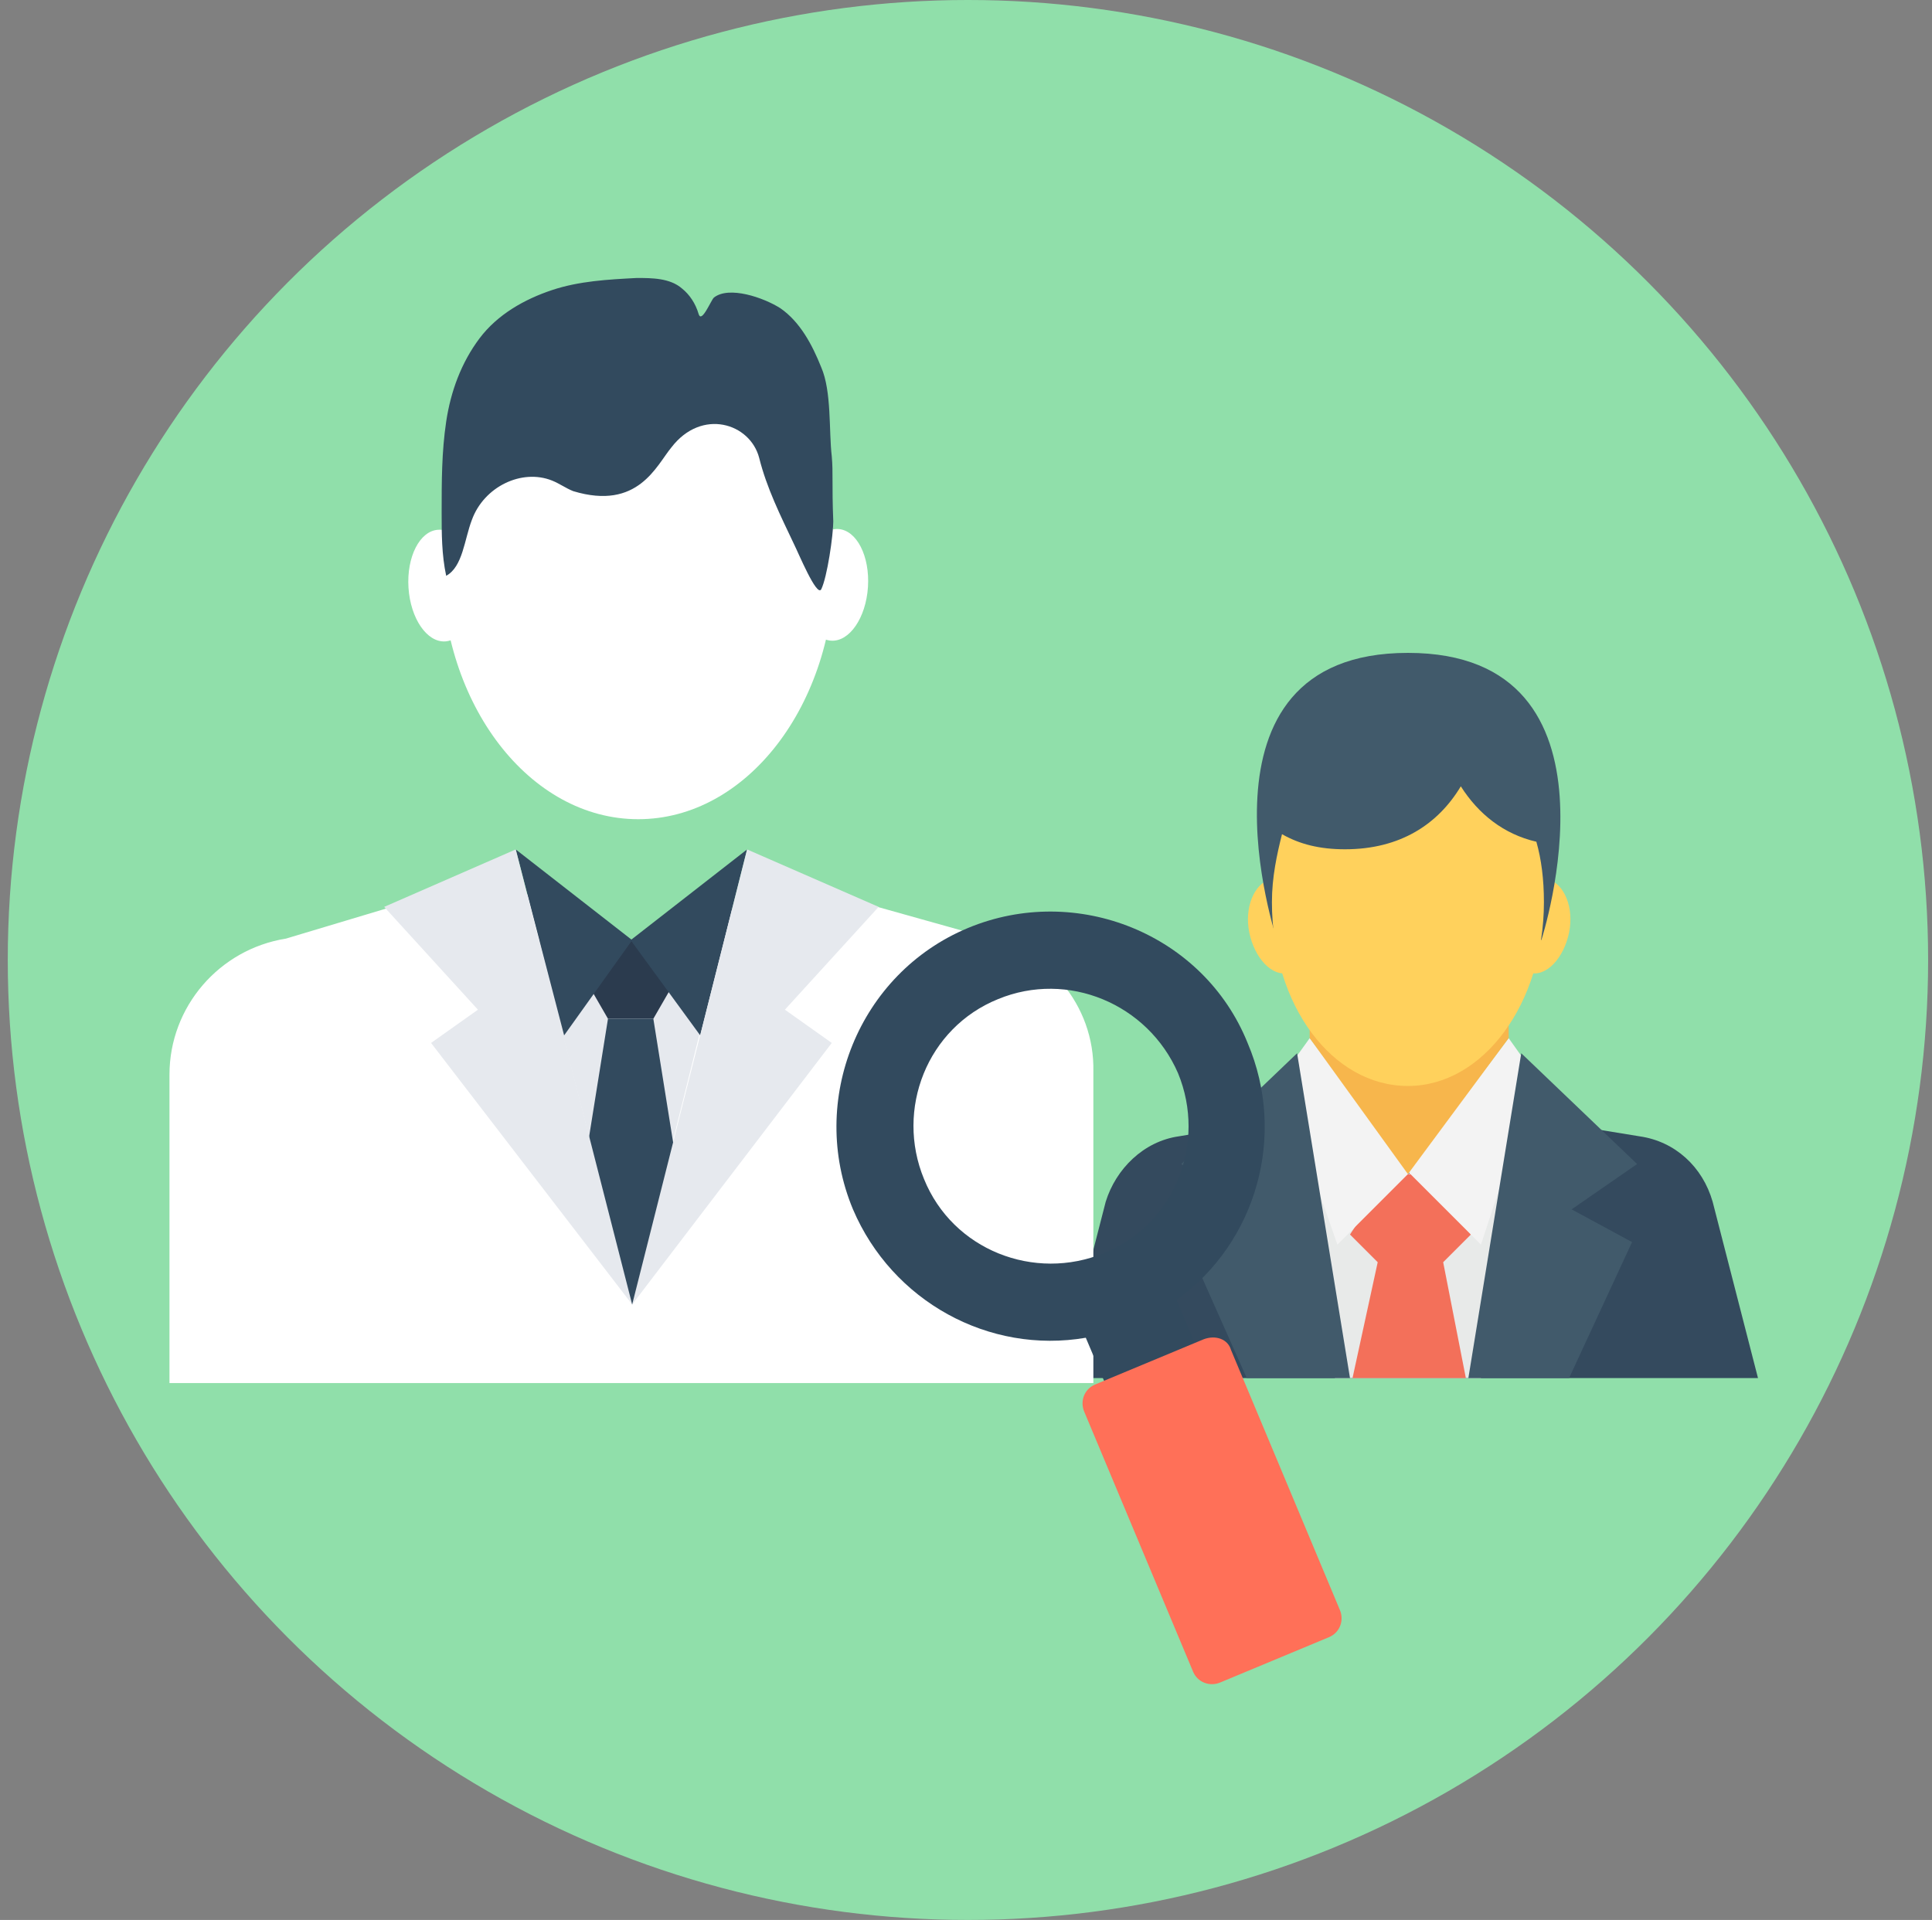 <?xml version="1.0" encoding="UTF-8"?>
<svg width="166px" height="165px" viewBox="0 0 166 165" version="1.1" xmlns="http://www.w3.org/2000/svg" xmlns:xlink="http://www.w3.org/1999/xlink">
    <rect x="0" y="0" width="166" height="165" fill="#808080" stroke="none"/>
    <!-- Generator: Sketch 48.2 (47327) - http://www.bohemiancoding.com/sketch -->
    <title>tenant-screening</title>
    <desc>Created with Sketch.</desc>
    <defs></defs>
    <g id="TTR_Services" stroke="none" stroke-width="1" fill="none" fill-rule="evenodd" transform="translate(-453, -419)">
        <g id="Service-box" transform="translate(405, 394)" fill-rule="nonzero">
            <g id="tenant-screening" transform="translate(48.667, 25)">
                <circle id="Oval" fill="#90DFAA" cx="82.5" cy="82.5" r="82.5"></circle>
                <g id="conversation" transform="translate(90.333, 56)">
                    <g id="Group" transform="translate(16.027, 19.475)" fill="#FFD15C">
                        <path d="M27.793,4.652 C27.36,6.816 25.846,8.548 24.331,8.115 C23.032,7.682 22.167,5.518 22.816,3.354 C23.249,1.19 24.763,-0.108 26.062,0.108 C27.36,0.541 28.226,2.489 27.793,4.652 Z" id="Shape"></path>
                        <path d="M0.311,4.652 C0.744,6.816 2.259,8.548 3.773,8.115 C5.072,7.682 5.937,5.518 5.288,3.354 C4.855,1.19 3.341,-0.108 2.042,0.108 C0.744,0.541 -0.122,2.489 0.311,4.652 Z" id="Shape"></path>
                    </g>
                    <path d="M41.44,24.777 L18.718,24.777 C18.718,24.777 10.495,0.108 29.971,0.108 C49.446,0.108 41.44,24.777 41.44,24.777 Z" id="Shape" fill="#415A6B"></path>
                    <path d="M60.049,62.43 L56.154,47.282 C55.289,44.253 52.908,42.089 49.879,41.656 L29.971,38.41 L10.279,41.656 C7.249,42.089 4.869,44.469 4.003,47.282 L0.108,62.43 L60.049,62.43 Z" id="Shape" fill="#344A5E"></path>
                    <path d="M36.246,62.43 C36.679,58.967 39.059,43.171 39.276,40.79 L29.971,44.902 L20.666,40.79 C20.882,43.17 23.262,58.967 23.695,62.43 L36.246,62.43 Z" id="Shape" fill="#E8EAE9"></path>
                    <path d="M25.21,62.43 L34.948,62.43 L33,52.475 L35.38,50.095 C35.38,50.095 31.918,44.902 30.187,44.902 C28.239,44.902 24.994,50.095 24.994,50.095 L27.374,52.475 L25.21,62.43 Z" id="Shape" fill="#F3705A"></path>
                    <g id="Group" transform="translate(18.867, 33.068)" fill="#F3F3F3">
                        <path d="M2.664,0.149 L11.32,11.618 L5.045,17.893 L0.068,3.611 C1.15,2.313 2.664,0.149 2.664,0.149 Z" id="Shape"></path>
                        <path d="M19.759,0.149 L11.104,11.618 L17.379,17.893 L22.14,3.394 C21.274,2.313 19.759,0.149 19.759,0.149 Z" id="Shape"></path>
                    </g>
                    <polygon id="Shape" fill="#F7B64C" points="21.531 23.695 21.531 33.216 29.971 44.902 38.626 33.216 38.626 23.695"></polygon>
                    <path d="M34.515,11.577 C32.567,14.823 29.321,16.987 24.561,16.987 C22.397,16.987 20.666,16.554 19.151,15.689 C18.718,17.42 18.285,19.367 18.285,21.531 C18.285,30.403 23.478,37.328 29.97,37.328 C36.462,37.328 41.656,30.187 41.656,21.531 C41.656,19.584 41.439,17.853 41.006,16.338 C38.194,15.689 36.03,13.957 34.515,11.577 Z" id="Shape" fill="#FFD15C"></path>
                    <g id="Group" transform="translate(10.346, 34.488)" fill="#415A6B">
                        <polygon id="Shape" points="33.473 27.942 38.883 16.257 33.69 13.444 39.316 9.548 29.362 0.027 24.818 27.942"></polygon>
                        <polygon id="Shape" points="0.582 16.257 5.775 27.942 14.647 27.942 10.103 0.027 0.149 9.548 5.775 13.444"></polygon>
                    </g>
                </g>
                <g id="Group-3" transform="translate(13, 23)">
                    <path d="M70.531,57.406 L56.63,53.508 C55.331,53.248 52.992,52.988 52.083,52.209 C41.559,64.681 33.504,56.886 29.866,51.559 C28.957,52.858 26.748,52.988 25.189,53.378 L10.898,57.665 C5.181,58.575 0.894,63.512 0.894,69.358 L0.894,95.862 L80.276,95.862 L80.276,69.098 C80.406,63.382 76.248,58.445 70.531,57.406 Z" id="Shape" fill="#FFFFFF"></path>
                    <polygon id="Shape" fill="#E6E9EE" points="32.594 57.795 40.65 89.106 48.445 57.795"></polygon>
                    <polygon id="Shape" fill="#2B3B4E" points="38.571 64.551 36.622 61.173 38.571 57.795 42.469 57.795 44.417 61.173 42.469 64.551"></polygon>
                    <g id="Group" transform="translate(30.516, 49.935)" fill="#324A5E">
                        <polygon id="Shape" points="0.13 0.065 4.287 16.045 10.134 7.86"></polygon>
                        <polygon id="Shape" points="10.004 7.86 15.98 16.045 20.008 0.065"></polygon>
                        <polygon id="Shape" points="14.551 30.856 10.134 39.171 5.457 30.856 8.055 14.616 11.953 14.616"></polygon>
                    </g>
                    <g id="Group" transform="translate(19.148, 49.935)" fill="#E6E9EE">
                        <polygon id="Shape" points="42.679 5.002 31.376 0.065 21.502 39.171 38.652 16.695 34.624 13.837"></polygon>
                        <polygon id="Shape" points="0.195 5.002 11.498 0.065 21.502 39.171 4.222 16.695 8.25 13.837"></polygon>
                    </g>
                    <g id="Group" transform="translate(21.096, 3.488)" fill="#FFFFFF">
                        <ellipse id="Oval" cx="20.073" cy="21.957" rx="16.89" ry="21.957"></ellipse>
                        <ellipse id="Oval" transform="translate(36.961, 23.774) rotate(-86.29) translate(-36.961, -23.774) " cx="36.961" cy="23.774" rx="4.807" ry="2.858"></ellipse>
                        <ellipse id="Oval" transform="translate(3.187, 23.837) rotate(86.29) translate(-3.187, -23.837) " cx="3.187" cy="23.837" rx="4.807" ry="2.858"></ellipse>
                    </g>
                    <g id="Group" transform="translate(24.02, 0.89)" fill="#324A5E">
                        <path d="M11.563,18.319 C10.913,18.059 10.394,17.669 9.744,17.409 C7.146,16.37 3.898,17.929 2.858,20.787 C2.209,22.476 2.079,24.815 0.65,25.594 C0.26,23.776 0.26,21.957 0.26,20.138 C0.26,17.539 0.26,14.941 0.65,12.343 C1.039,9.744 1.949,7.276 3.508,5.197 C5.067,3.118 7.406,1.819 9.744,1.039 C12.083,0.26 14.551,0.13 17.02,1.42108547e-14 C18.319,1.42108547e-14 19.878,1.42108547e-14 20.917,0.909 C21.567,1.429 22.087,2.209 22.346,3.118 C22.606,3.898 23.386,1.949 23.646,1.689 C24.945,0.65 27.933,1.689 29.362,2.598 C31.051,3.768 32.091,5.717 32.87,7.665 C33.78,9.744 33.52,13.122 33.78,15.331 C33.909,16.76 33.78,17.669 33.909,20.917 C33.909,22.087 33.39,25.724 32.87,26.764 C32.48,27.413 30.921,23.646 30.531,22.866 C29.362,20.398 28.193,18.059 27.543,15.461 C26.764,12.472 22.606,11.173 20.008,14.551 C18.709,16.11 17.15,20.008 11.563,18.319 Z" id="Shape"></path>
                        <path d="M45.472,55.866 C36.118,59.764 31.701,70.677 35.598,80.031 C38.976,87.957 47.291,92.504 55.606,91.075 L58.854,98.74 L66.65,95.492 L63.402,87.827 C70.287,82.89 72.886,73.665 69.508,65.74 C65.74,56.386 54.827,51.969 45.472,55.866 Z M63.531,68.339 C66,74.315 63.272,81.331 57.165,83.799 C51.189,86.268 44.173,83.539 41.705,77.433 C39.236,71.457 41.965,64.441 48.071,61.972 C54.047,59.504 60.933,62.362 63.531,68.339 Z" id="Shape"></path>
                    </g>
                    <path d="M89.76,92.094 L80.406,95.992 C79.496,96.382 79.106,97.421 79.496,98.331 L88.85,120.677 C89.24,121.587 90.28,121.976 91.189,121.587 L100.543,117.689 C101.453,117.299 101.843,116.26 101.453,115.35 L92.098,93.004 C91.839,92.094 90.799,91.705 89.76,92.094 Z" id="Shape" fill="#FF7058"></path>
                </g>
            </g>
        </g>
    </g>
</svg>